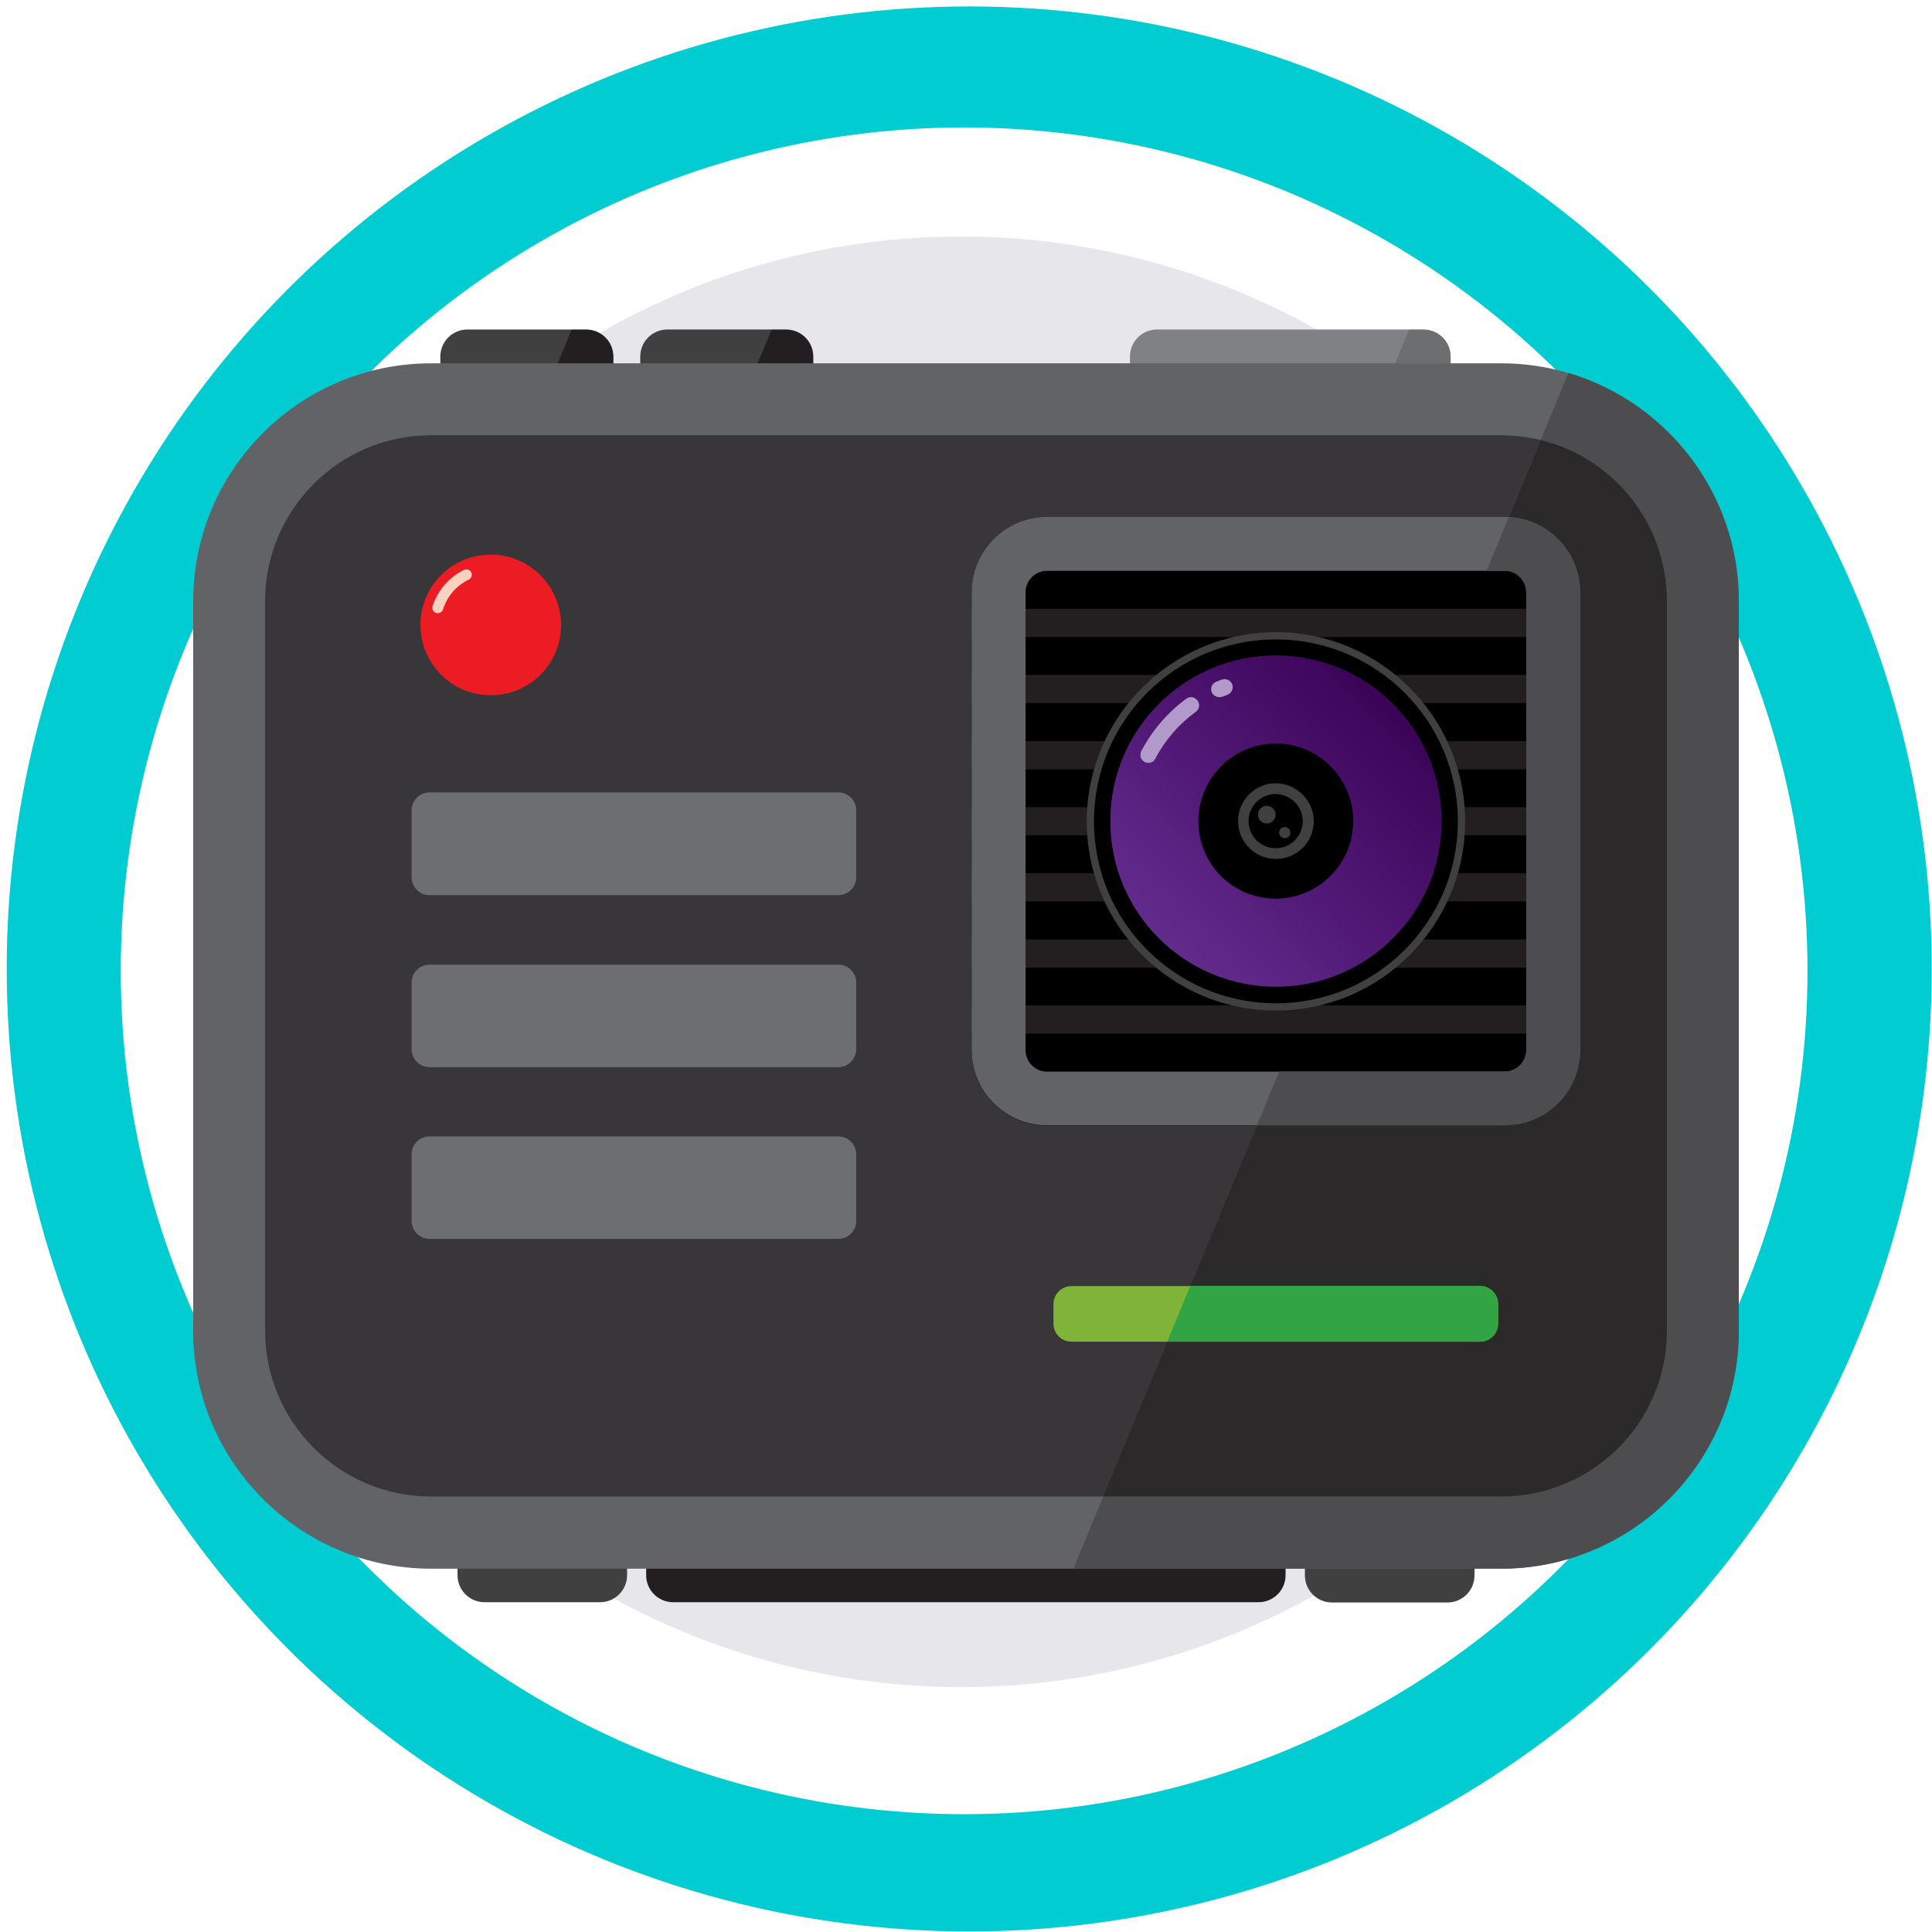 <?xml version="1.0" encoding="utf-8"?>
<!-- Generator: Adobe Illustrator 25.4.1, SVG Export Plug-In . SVG Version: 6.00 Build 0)  -->
<svg version="1.1"
	 id="svg3785" xmlns:cc="http://creativecommons.org/ns#" xmlns:dc="http://purl.org/dc/elements/1.1/" xmlns:rdf="http://www.w3.org/1999/02/22-rdf-syntax-ns#" xmlns:svg="http://www.w3.org/2000/svg"
	 xmlns="http://www.w3.org/2000/svg" xmlns:xlink="http://www.w3.org/1999/xlink" x="0px" y="0px" viewBox="0 0 720 720"
	 style="enable-background:new 0 0 720 720;" xml:space="preserve">
<style type="text/css">
	.st0{fill:#00CCD1;}
	.st1{fill:#FFFFFF;}
	.st2{fill:#E6E6EB;}
	.st3{fill:#231F20;}
	.st4{fill:#404041;}
	.st5{fill:#808184;}
	.st6{fill:#6D6E70;}
	.st7{fill:#626366;}
	.st8{fill:#383638;}
	.st9{fill:#4D4D4F;}
	.st10{fill:#2C292A;}
	.st11{fill:none;}
	.st12{filter:url(#Adobe_OpacityMaskFilter);}
	.st13{filter:url(#Adobe_OpacityMaskFilter_00000081636644830558194830000004856771660525373117_);}
	.st14{mask:url(#SVGID_1_);fill:url(#SVGID_00000174569631417727123180000009665251861019305869_);}
	.st15{fill:url(#SVGID_00000168100236788263362620000014297052083260682630_);}
	.st16{fill:#B19AC9;}
	.st17{fill:#EC1C24;}
	.st18{fill:#FBD2C0;}
	.st19{fill:#7FB439;}
	.st20{fill:#31A444;}
</style>
<g id="layer2">
	<circle id="path4193" class="st0" cx="361.2" cy="361.1" r="358.7"/>
</g>
<g id="layer3">
	<circle id="path5006" class="st1" cx="359.3" cy="361.8" r="314.3"/>
	<g id="layer1" transform="translate(0,-332.362)">
		<circle id="circle3438" class="st2" cx="358.2" cy="690.8" r="270.3"/>
	</g>
</g>
<g id="layer4">
</g>
<g>
	<path class="st3" d="M479.1,553.5v33.5c0,5.6-4.5,10.1-10.1,10.1H250.9c-5.6,0-10.1-4.5-10.1-10.1v-33.5c0-5.6,4.5-10.1,10.1-10.1
		h218.1C474.6,543.5,479.1,548,479.1,553.5z"/>
	<path class="st4" d="M233.7,553.5v33.5c0,5.6-4.5,10.1-10.1,10.1h-43c-5.6,0-10.1-4.5-10.1-10.1v-33.5c0-5.6,4.5-10.1,10.1-10.1h43
		C229.2,543.5,233.7,548,233.7,553.5z"/>
	<path class="st4" d="M496.4,543.5h43c5.6,0,10.1,4.5,10.1,10.1v33.5c0,5.6-4.5,10.1-10.1,10.1h-43c-5.6,0-10.1-4.5-10.1-10.1v-33.5
		C486.3,548,490.8,543.5,496.4,543.5z"/>
	<path class="st5" d="M530.5,176.5h-99.3c-5.6,0-10.1-4.5-10.1-10.1v-33.5c0-5.6,4.5-10.1,10.1-10.1h99.3c5.6,0,10.1,4.5,10.1,10.1
		v33.5C540.6,172,536,176.5,530.5,176.5z"/>
	<path class="st4" d="M218.5,176.5h-44.3c-5.6,0-10.1-4.5-10.1-10.1v-33.5c0-5.6,4.5-10.1,10.1-10.1h44.3c5.6,0,10.1,4.5,10.1,10.1
		v33.5C228.5,172,224,176.5,218.5,176.5z"/>
	<g>
		<path class="st3" d="M228.5,166.5v-33.5c0-5.6-4.5-10.1-10.1-10.1h-5.4l-22.2,53.7h27.6C224,176.5,228.5,172,228.5,166.5z"/>
	</g>
	<path class="st4" d="M293,176.5h-44.3c-5.6,0-10.1-4.5-10.1-10.1v-33.5c0-5.6,4.5-10.1,10.1-10.1H293c5.6,0,10.1,4.5,10.1,10.1
		v33.5C303,172,298.5,176.5,293,176.5z"/>
	<g>
		<path class="st3" d="M303,166.5v-33.5c0-5.6-4.5-10.1-10.1-10.1h-5.4l-22.2,53.7H293C298.5,176.5,303,172,303,166.5z"/>
	</g>
	<g>
		<path class="st6" d="M540.6,166.5v-33.5c0-5.6-4.5-10.1-10.1-10.1h-5.4l-22.2,53.7h27.6C536,176.5,540.6,172,540.6,166.5z"/>
	</g>
	<path class="st7" d="M559.4,135.4H160.6c-48.9,0-88.6,39.8-88.6,88.6V496c0,48.9,39.8,88.6,88.6,88.6h398.8
		c48.9,0,88.6-39.8,88.6-88.6V224C648,175.2,608.3,135.4,559.4,135.4L559.4,135.4z"/>
	<path class="st8" d="M559.4,557.7H160.6c-34.1,0-61.8-27.7-61.8-61.8V224c0-34.1,27.7-61.8,61.8-61.8h398.8
		c34.1,0,61.8,27.7,61.8,61.8V496C621.2,530.1,593.5,557.7,559.4,557.7z"/>
	<g>
		<path class="st9" d="M648,496V224c0-40.1-26.8-74.1-63.5-85L400,584.6h159.4C608.3,584.6,648,544.8,648,496z"/>
	</g>
	<g>
		<path class="st10" d="M621.2,496V224c0-29-20-53.4-47-60L411.1,557.7h148.3C593.5,557.7,621.2,530.1,621.2,496z"/>
	</g>
	<path d="M560.7,419.5H390.3c-15.6,0-28.2-12.6-28.2-28.2V220.8c0-15.6,12.6-28.2,28.2-28.2h170.4c15.6,0,28.2,12.6,28.2,28.2v170.4
		C588.9,406.8,576.3,419.5,560.7,419.5z"/>
	<g>
		<path class="st3" d="M581.9,202.3H369c-2.6,3-4.6,6.6-5.8,10.5h224.5C586.5,208.8,584.5,205.3,581.9,202.3z"/>
		<rect x="362" y="226.9" class="st3" width="226.9" height="10.5"/>
		<rect x="362" y="251.5" class="st3" width="226.9" height="10.5"/>
		<rect x="362" y="276.2" class="st3" width="226.9" height="10.5"/>
		<rect x="362" y="300.8" class="st3" width="226.9" height="10.5"/>
		<rect x="362" y="325.4" class="st3" width="226.9" height="10.5"/>
		<rect x="362" y="350.1" class="st3" width="226.9" height="10.5"/>
		<rect x="362" y="374.7" class="st3" width="226.9" height="10.5"/>
		<path class="st3" d="M363.2,399.3c1.2,3.9,3.2,7.5,5.8,10.5h212.9c2.6-3,4.6-6.6,5.8-10.5H363.2z"/>
	</g>
	<g>
		<circle cx="475.5" cy="306" r="69.1"/>
		<path class="st4" d="M475.5,238.3c37.4,0,67.8,30.3,67.8,67.8c0,37.4-30.3,67.8-67.8,67.8c-37.4,0-67.8-30.3-67.8-67.8
			C407.7,268.6,438,238.3,475.5,238.3 M475.5,235.6c-38.8,0-70.5,31.6-70.5,70.5s31.6,70.5,70.5,70.5s70.5-31.6,70.5-70.5
			S514.3,235.6,475.5,235.6L475.5,235.6z"/>
	</g>
	<path class="st3" d="M537.2,306c0,34.1-27.6,61.7-61.7,61.7s-61.7-27.6-61.7-61.7c0-34.1,27.6-61.7,61.7-61.7S537.2,272,537.2,306z
		"/>
	<g>
		<path class="st7" d="M560.7,192.6H390.3c-15.6,0-28.2,12.6-28.2,28.2v170.4c0,15.6,12.6,28.2,28.2,28.2h170.4
			c15.6,0,28.2-12.6,28.2-28.2V220.8C588.9,205.2,576.3,192.6,560.7,192.6z M568.8,391.3c0,4.5-3.6,8.1-8.1,8.1H390.3
			c-4.5,0-8.1-3.6-8.1-8.1V220.8c0-4.5,3.6-8.1,8.1-8.1h170.4c4.5,0,8.1,3.6,8.1,8.1V391.3z"/>
	</g>
	<g>
		<path class="st11" d="M382.2,220.8v170.4c0,4.5,3.6,8.1,8.1,8.1h86.5L554,212.7H390.3C385.8,212.7,382.2,216.4,382.2,220.8z"/>
		<path class="st9" d="M588.9,391.3V220.8c0-15-11.8-27.3-26.6-28.1l-8.3,20h6.7c4.5,0,8.1,3.6,8.1,8.1v170.4c0,4.5-3.6,8.1-8.1,8.1
			h-84l-8.3,20.1h92.3C576.3,419.5,588.9,406.8,588.9,391.3z"/>
	</g>
	<defs>
		<filter id="Adobe_OpacityMaskFilter" filterUnits="userSpaceOnUse" x="413.7" y="244.3" width="123.5" height="123.5">
			<feFlood  style="flood-color:white;flood-opacity:1" result="back"/>
			<feBlend  in="SourceGraphic" in2="back" mode="normal"/>
		</filter>
	</defs>
	<mask maskUnits="userSpaceOnUse" x="413.7" y="244.3" width="123.5" height="123.5" id="SVGID_1_">
		<g class="st12">
			<defs>
				
					<filter id="Adobe_OpacityMaskFilter_00000055696930360391986430000002747429708856071594_" filterUnits="userSpaceOnUse" x="413.7" y="244.3" width="123.5" height="123.5">
					<feFlood  style="flood-color:white;flood-opacity:1" result="back"/>
					<feBlend  in="SourceGraphic" in2="back" mode="normal"/>
				</filter>
			</defs>
			<mask maskUnits="userSpaceOnUse" x="413.7" y="244.3" width="123.5" height="123.5" id="SVGID_1_">
				<g style="filter:url(#Adobe_OpacityMaskFilter_00000055696930360391986430000002747429708856071594_);">
				</g>
			</mask>
			
				<linearGradient id="SVGID_00000172436385175410600800000003374849182798262669_" gradientUnits="userSpaceOnUse" x1="522.1" y1="259.411" x2="426.574" y2="354.938">
				<stop  offset="0" style="stop-color:#BFBFBF"/>
				<stop  offset="1" style="stop-color:#000000"/>
			</linearGradient>
			<path style="mask:url(#SVGID_1_);fill:url(#SVGID_00000172436385175410600800000003374849182798262669_);" d="M537.2,306
				c0,34.1-27.6,61.7-61.7,61.7s-61.7-27.6-61.7-61.7c0-34.1,27.6-61.7,61.7-61.7S537.2,272,537.2,306z"/>
		</g>
	</mask>
	
		<linearGradient id="SVGID_00000021105757824454211210000007245671557382394266_" gradientUnits="userSpaceOnUse" x1="522.1" y1="259.411" x2="426.574" y2="354.938">
		<stop  offset="0" style="stop-color:#3A0256"/>
		<stop  offset="1" style="stop-color:#652D90"/>
	</linearGradient>
	<path style="fill:url(#SVGID_00000021105757824454211210000007245671557382394266_);" d="M537.2,306c0,34.1-27.6,61.7-61.7,61.7
		s-61.7-27.6-61.7-61.7c0-34.1,27.6-61.7,61.7-61.7S537.2,272,537.2,306z"/>
	<path class="st16" d="M454.4,259.8c-1.2,0-2.3-0.7-2.8-1.8c-0.7-1.5,0.1-3.3,1.6-3.9c0.7-0.3,1.4-0.6,2.1-0.8
		c1.5-0.6,3.3,0.2,3.9,1.7c0.6,1.5-0.2,3.3-1.7,3.9c-0.6,0.2-1.2,0.5-1.8,0.7C455.2,259.7,454.8,259.8,454.4,259.8z"/>
	<path class="st16" d="M428,284.3c-0.5,0-0.9-0.1-1.4-0.3c-1.5-0.8-2-2.6-1.3-4c4-7.7,9.8-14.5,16.8-19.6c1.3-1,3.2-0.7,4.2,0.7
		c1,1.3,0.7,3.2-0.7,4.2c-6.3,4.6-11.5,10.6-15.1,17.5C430.1,283.7,429.1,284.3,428,284.3z"/>
	<path d="M504.3,306c0,15.9-12.9,28.9-28.9,28.9S446.6,322,446.6,306c0-15.9,12.9-28.9,28.9-28.9S504.3,290.1,504.3,306z"/>
	<path class="st4" d="M489.6,306c0,7.8-6.3,14.1-14.1,14.1c-7.8,0-14.1-6.3-14.1-14.1c0-7.8,6.3-14.1,14.1-14.1
		C483.2,292,489.6,298.3,489.6,306z"/>
	<path d="M485.5,306c0,5.6-4.5,10.1-10.1,10.1c-5.6,0-10.1-4.5-10.1-10.1c0-5.6,4.5-10.1,10.1-10.1C481,296,485.5,300.5,485.5,306z"
		/>
	<path class="st17" d="M209.1,232.9c0,14.5-11.7,26.2-26.2,26.2s-26.2-11.7-26.2-26.2c0-14.5,11.7-26.2,26.2-26.2
		S209.1,218.5,209.1,232.9z"/>
	<path class="st18" d="M163.1,228.5c-0.2,0-0.4,0-0.6-0.1c-1.1-0.3-1.6-1.5-1.3-2.5c1.9-5.9,6.2-10.8,11.7-13.5
		c1-0.5,2.2-0.1,2.7,0.9c0.5,1,0.1,2.2-0.9,2.7c-4.6,2.2-8.1,6.3-9.6,11.1C164.8,228,164,228.5,163.1,228.5z"/>
	<g>
		<path class="st6" d="M312.4,333.6H160.1c-3.7,0-6.7-3-6.7-6.7V302c0-3.7,3-6.7,6.7-6.7h152.3c3.7,0,6.7,3,6.7,6.7v24.8
			C319.1,330.6,316.1,333.6,312.4,333.6z"/>
		<path class="st6" d="M312.4,397.7H160.1c-3.7,0-6.7-3-6.7-6.7v-24.8c0-3.7,3-6.7,6.7-6.7h152.3c3.7,0,6.7,3,6.7,6.7v24.8
			C319.1,394.6,316.1,397.7,312.4,397.7z"/>
		<path class="st6" d="M312.4,461.7H160.1c-3.7,0-6.7-3-6.7-6.7v-24.8c0-3.7,3-6.7,6.7-6.7h152.3c3.7,0,6.7,3,6.7,6.7V455
			C319.1,458.7,316.1,461.7,312.4,461.7z"/>
		<path class="st19" d="M551.6,500H399.3c-3.7,0-6.7-3-6.7-6.7v-7.3c0-3.7,3-6.7,6.7-6.7h152.3c3.7,0,6.7,3,6.7,6.7v7.3
			C558.3,497,555.3,500,551.6,500z"/>
		<g>
			<path class="st20" d="M558.3,493.2v-7.3c0-3.7-3-6.7-6.7-6.7h-108L435,500h116.6C555.3,500,558.3,497,558.3,493.2z"/>
		</g>
	</g>
	<path class="st4" d="M480.9,310.3c0,1.1-0.9,2.1-2.1,2.1c-1.1,0-2.1-0.9-2.1-2.1c0-1.1,0.9-2.1,2.1-2.1
		C479.9,308.2,480.9,309.2,480.9,310.3z"/>
	<path class="st4" d="M475.4,303.6c0,1.8-1.5,3.3-3.3,3.3c-1.8,0-3.3-1.5-3.3-3.3c0-1.8,1.5-3.3,3.3-3.3
		C473.9,300.3,475.4,301.8,475.4,303.6z"/>
</g>
</svg>
